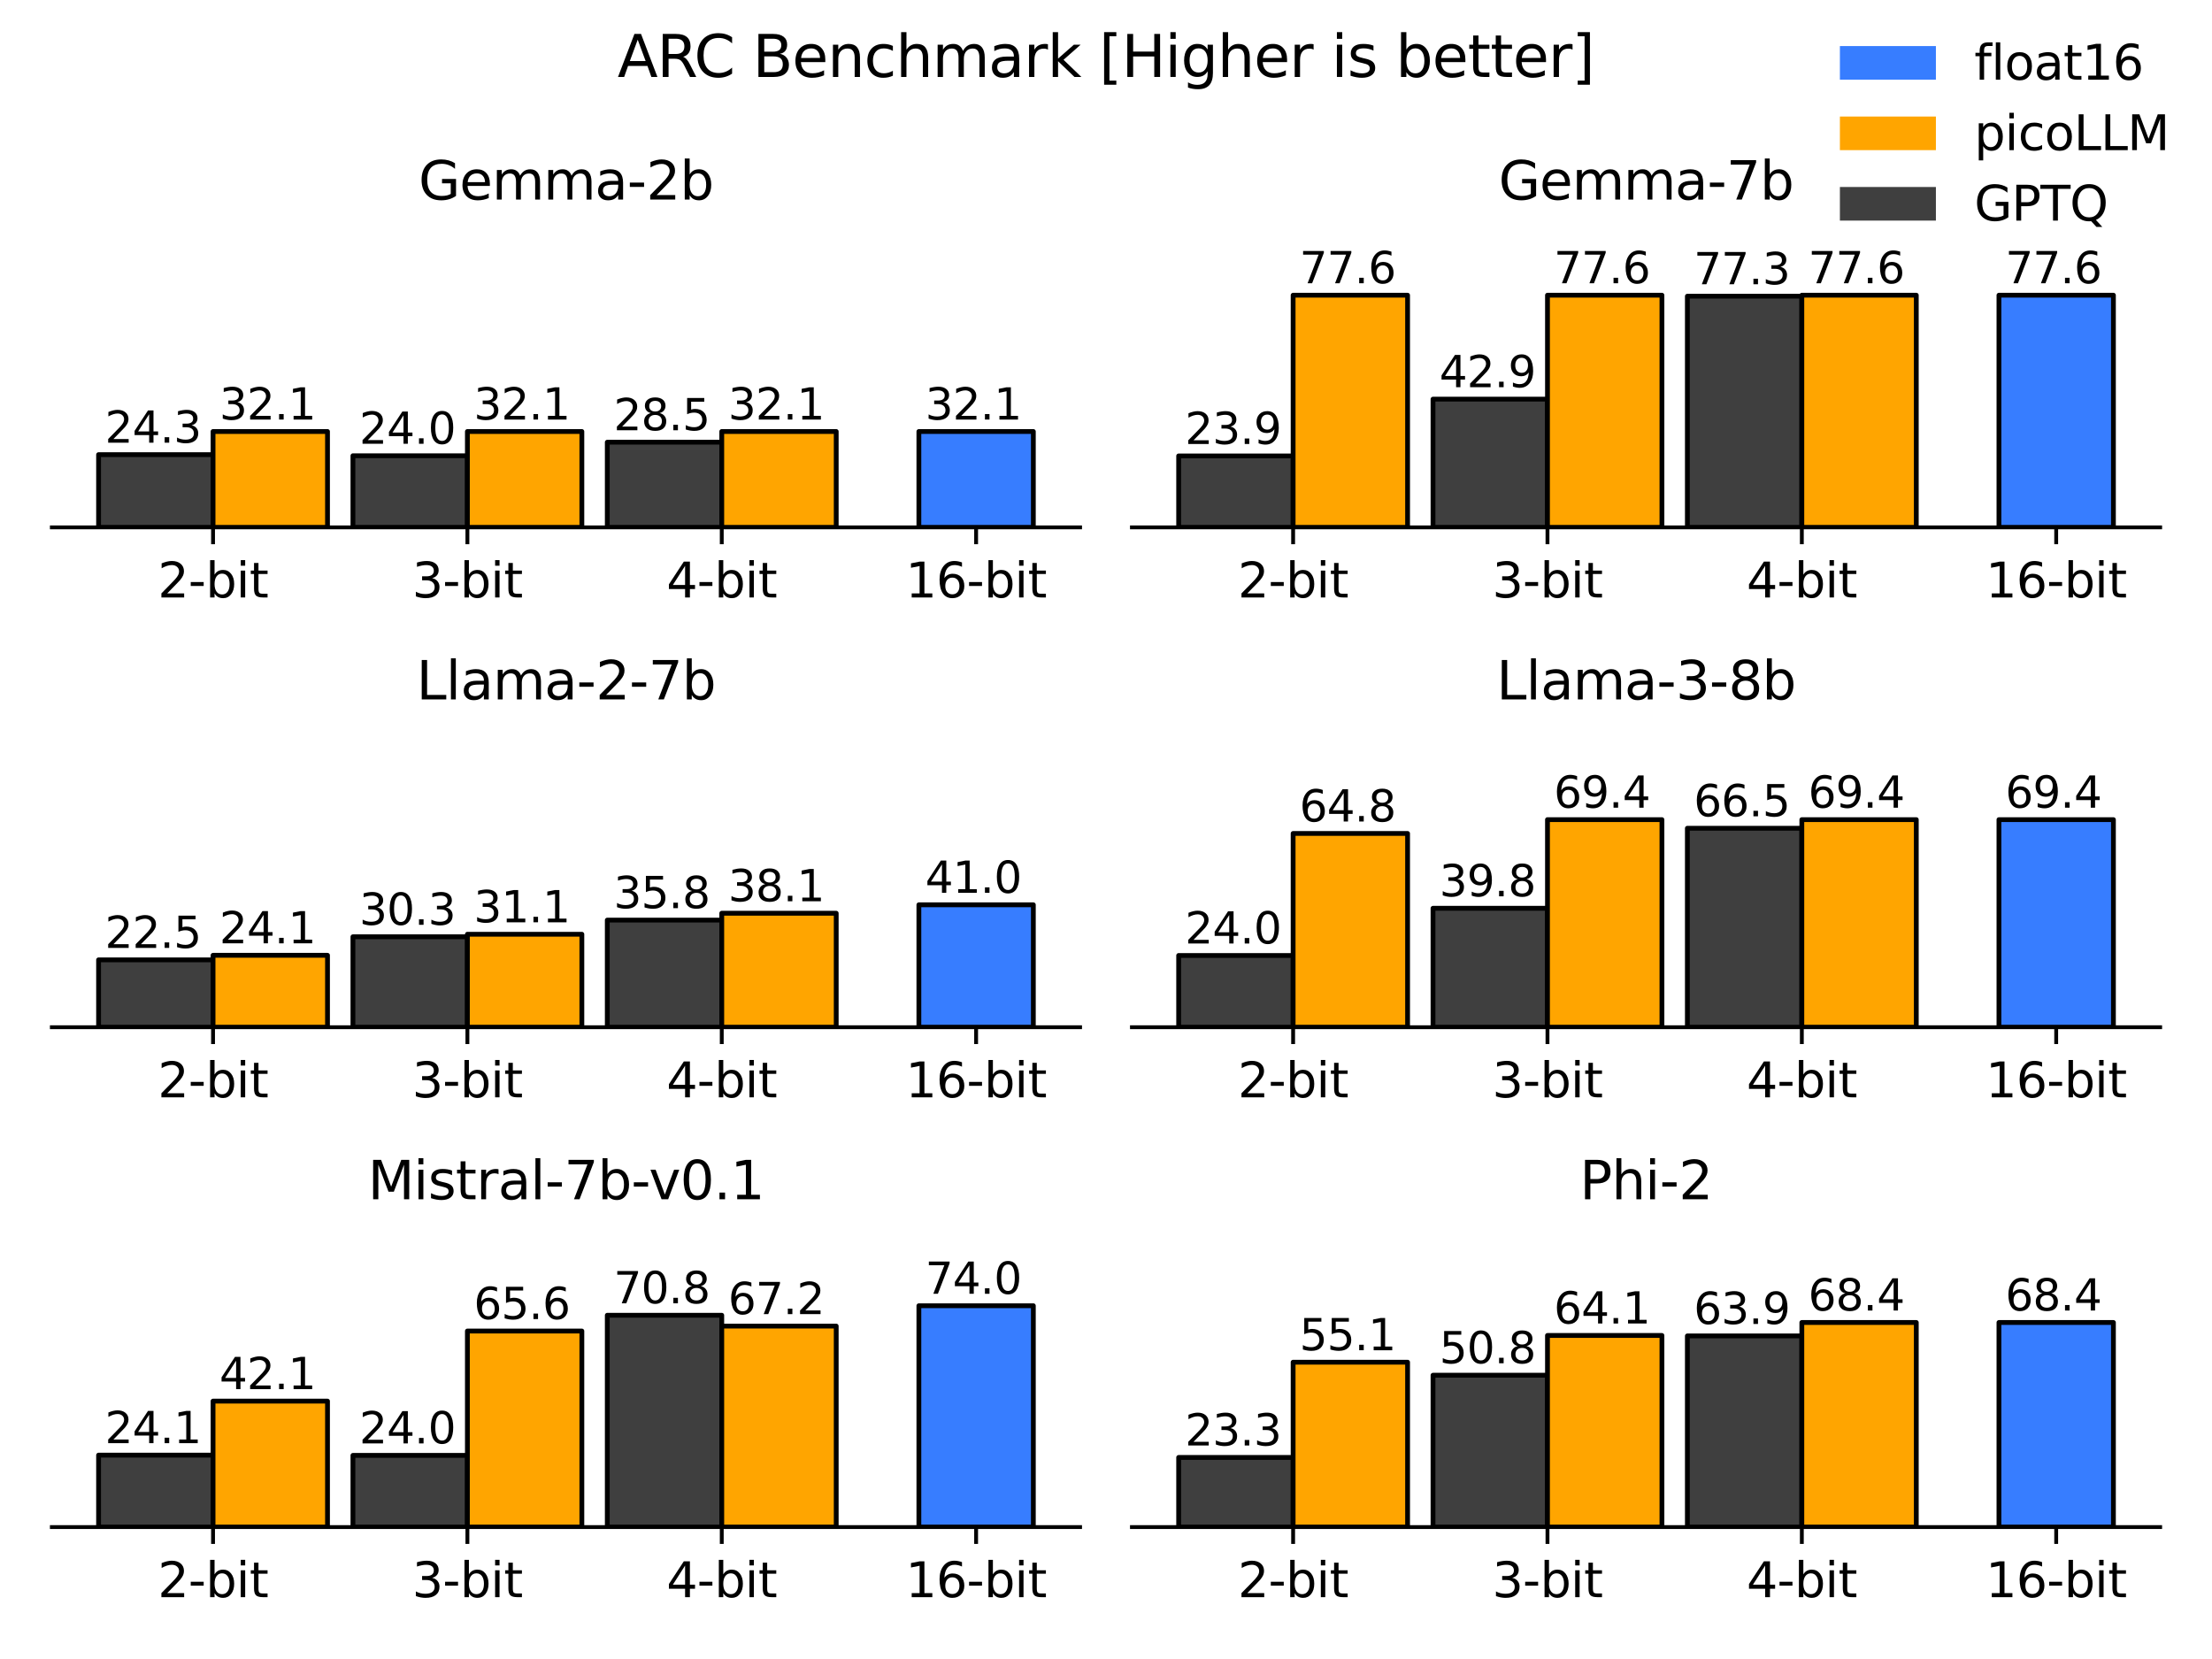 <?xml version="1.0" encoding="utf-8" standalone="no"?>
<!DOCTYPE svg PUBLIC "-//W3C//DTD SVG 1.1//EN"
  "http://www.w3.org/Graphics/SVG/1.1/DTD/svg11.dtd">
<svg xmlns:xlink="http://www.w3.org/1999/xlink" width="460.8pt" height="345.6pt" viewBox="0 0 460.8 345.6" xmlns="http://www.w3.org/2000/svg" version="1.1">
 <defs>
  <style type="text/css">*{stroke-linejoin: round; stroke-linecap: butt}</style>
 </defs>
 <g id="figure_1">
  <g id="patch_1">
   <path d="M 0 345.6 
L 460.8 345.6 
L 460.8 0 
L 0 0 
z
" style="fill: #ffffff"/>
  </g>
  <g id="axes_1">
   <g id="patch_2">
    <path d="M 10.8 109.864 
L 225 109.864 
L 225 47.572 
L 10.8 47.572 
z
" style="fill: #ffffff"/>
   </g>
   <g id="patch_3">
    <path d="M 20.536 109.864 
L 44.381 109.864 
L 44.381 94.712 
L 20.536 94.712 
z
" clip-path="url(#pa579180fb6)" style="fill: #3f3f3f; stroke: #000000; stroke-linejoin: miter"/>
   </g>
   <g id="patch_4">
    <path d="M 44.381 109.864 
L 68.225 109.864 
L 68.225 89.89 
L 44.381 89.89 
z
" clip-path="url(#pa579180fb6)" style="fill: #ffa500; stroke: #000000; stroke-linejoin: miter"/>
   </g>
   <g id="patch_5">
    <path d="M 73.523 109.864 
L 97.368 109.864 
L 97.368 94.939 
L 73.523 94.939 
z
" clip-path="url(#pa579180fb6)" style="fill: #3f3f3f; stroke: #000000; stroke-linejoin: miter"/>
   </g>
   <g id="patch_6">
    <path d="M 97.368 109.864 
L 121.212 109.864 
L 121.212 89.89 
L 97.368 89.89 
z
" clip-path="url(#pa579180fb6)" style="fill: #ffa500; stroke: #000000; stroke-linejoin: miter"/>
   </g>
   <g id="patch_7">
    <path d="M 126.51 109.864 
L 150.355 109.864 
L 150.355 92.12 
L 126.51 92.12 
z
" clip-path="url(#pa579180fb6)" style="fill: #3f3f3f; stroke: #000000; stroke-linejoin: miter"/>
   </g>
   <g id="patch_8">
    <path d="M 150.355 109.864 
L 174.199 109.864 
L 174.199 89.89 
L 150.355 89.89 
z
" clip-path="url(#pa579180fb6)" style="fill: #ffa500; stroke: #000000; stroke-linejoin: miter"/>
   </g>
   <g id="patch_9">
    <path d="M 191.419 109.864 
L 215.264 109.864 
L 215.264 89.89 
L 191.419 89.89 
z
" clip-path="url(#pa579180fb6)" style="fill: #377dff; stroke: #000000; stroke-linejoin: miter"/>
   </g>
   <g id="matplotlib.axis_1">
    <g id="xtick_1">
     <g id="line2d_1">
      <defs>
       <path id="m32fc9c8674" d="M 0 0 
L 0 3.5 
" style="stroke: #000000; stroke-width: 0.8"/>
      </defs>
      <g>
       <use xlink:href="#m32fc9c8674" x="44.381" y="109.864" style="stroke: #000000; stroke-width: 0.8"/>
      </g>
     </g>
     <g id="text_1">
      <!-- 2-bit -->
      <g transform="translate(32.872 124.463) scale(0.1 -0.1)">
       <defs>
        <path id="DejaVuSans-32" d="M 1228 531 
L 3431 531 
L 3431 0 
L 469 0 
L 469 531 
Q 828 903 1448 1529 
Q 2069 2156 2228 2338 
Q 2531 2678 2651 2914 
Q 2772 3150 2772 3378 
Q 2772 3750 2511 3984 
Q 2250 4219 1831 4219 
Q 1534 4219 1204 4116 
Q 875 4013 500 3803 
L 500 4441 
Q 881 4594 1212 4672 
Q 1544 4750 1819 4750 
Q 2544 4750 2975 4387 
Q 3406 4025 3406 3419 
Q 3406 3131 3298 2873 
Q 3191 2616 2906 2266 
Q 2828 2175 2409 1742 
Q 1991 1309 1228 531 
z
" transform="scale(0.016)"/>
        <path id="DejaVuSans-2d" d="M 313 2009 
L 1997 2009 
L 1997 1497 
L 313 1497 
L 313 2009 
z
" transform="scale(0.016)"/>
        <path id="DejaVuSans-62" d="M 3116 1747 
Q 3116 2381 2855 2742 
Q 2594 3103 2138 3103 
Q 1681 3103 1420 2742 
Q 1159 2381 1159 1747 
Q 1159 1113 1420 752 
Q 1681 391 2138 391 
Q 2594 391 2855 752 
Q 3116 1113 3116 1747 
z
M 1159 2969 
Q 1341 3281 1617 3432 
Q 1894 3584 2278 3584 
Q 2916 3584 3314 3078 
Q 3713 2572 3713 1747 
Q 3713 922 3314 415 
Q 2916 -91 2278 -91 
Q 1894 -91 1617 61 
Q 1341 213 1159 525 
L 1159 0 
L 581 0 
L 581 4863 
L 1159 4863 
L 1159 2969 
z
" transform="scale(0.016)"/>
        <path id="DejaVuSans-69" d="M 603 3500 
L 1178 3500 
L 1178 0 
L 603 0 
L 603 3500 
z
M 603 4863 
L 1178 4863 
L 1178 4134 
L 603 4134 
L 603 4863 
z
" transform="scale(0.016)"/>
        <path id="DejaVuSans-74" d="M 1172 4494 
L 1172 3500 
L 2356 3500 
L 2356 3053 
L 1172 3053 
L 1172 1153 
Q 1172 725 1289 603 
Q 1406 481 1766 481 
L 2356 481 
L 2356 0 
L 1766 0 
Q 1100 0 847 248 
Q 594 497 594 1153 
L 594 3053 
L 172 3053 
L 172 3500 
L 594 3500 
L 594 4494 
L 1172 4494 
z
" transform="scale(0.016)"/>
       </defs>
       <use xlink:href="#DejaVuSans-32"/>
       <use xlink:href="#DejaVuSans-2d" x="63.623"/>
       <use xlink:href="#DejaVuSans-62" x="99.707"/>
       <use xlink:href="#DejaVuSans-69" x="163.184"/>
       <use xlink:href="#DejaVuSans-74" x="190.967"/>
      </g>
     </g>
    </g>
    <g id="xtick_2">
     <g id="line2d_2">
      <g>
       <use xlink:href="#m32fc9c8674" x="97.368" y="109.864" style="stroke: #000000; stroke-width: 0.8"/>
      </g>
     </g>
     <g id="text_2">
      <!-- 3-bit -->
      <g transform="translate(85.859 124.463) scale(0.1 -0.1)">
       <defs>
        <path id="DejaVuSans-33" d="M 2597 2516 
Q 3050 2419 3304 2112 
Q 3559 1806 3559 1356 
Q 3559 666 3084 287 
Q 2609 -91 1734 -91 
Q 1441 -91 1130 -33 
Q 819 25 488 141 
L 488 750 
Q 750 597 1062 519 
Q 1375 441 1716 441 
Q 2309 441 2620 675 
Q 2931 909 2931 1356 
Q 2931 1769 2642 2001 
Q 2353 2234 1838 2234 
L 1294 2234 
L 1294 2753 
L 1863 2753 
Q 2328 2753 2575 2939 
Q 2822 3125 2822 3475 
Q 2822 3834 2567 4026 
Q 2313 4219 1838 4219 
Q 1578 4219 1281 4162 
Q 984 4106 628 3988 
L 628 4550 
Q 988 4650 1302 4700 
Q 1616 4750 1894 4750 
Q 2613 4750 3031 4423 
Q 3450 4097 3450 3541 
Q 3450 3153 3228 2886 
Q 3006 2619 2597 2516 
z
" transform="scale(0.016)"/>
       </defs>
       <use xlink:href="#DejaVuSans-33"/>
       <use xlink:href="#DejaVuSans-2d" x="63.623"/>
       <use xlink:href="#DejaVuSans-62" x="99.707"/>
       <use xlink:href="#DejaVuSans-69" x="163.184"/>
       <use xlink:href="#DejaVuSans-74" x="190.967"/>
      </g>
     </g>
    </g>
    <g id="xtick_3">
     <g id="line2d_3">
      <g>
       <use xlink:href="#m32fc9c8674" x="150.355" y="109.864" style="stroke: #000000; stroke-width: 0.8"/>
      </g>
     </g>
     <g id="text_3">
      <!-- 4-bit -->
      <g transform="translate(138.846 124.463) scale(0.1 -0.1)">
       <defs>
        <path id="DejaVuSans-34" d="M 2419 4116 
L 825 1625 
L 2419 1625 
L 2419 4116 
z
M 2253 4666 
L 3047 4666 
L 3047 1625 
L 3713 1625 
L 3713 1100 
L 3047 1100 
L 3047 0 
L 2419 0 
L 2419 1100 
L 313 1100 
L 313 1709 
L 2253 4666 
z
" transform="scale(0.016)"/>
       </defs>
       <use xlink:href="#DejaVuSans-34"/>
       <use xlink:href="#DejaVuSans-2d" x="63.623"/>
       <use xlink:href="#DejaVuSans-62" x="99.707"/>
       <use xlink:href="#DejaVuSans-69" x="163.184"/>
       <use xlink:href="#DejaVuSans-74" x="190.967"/>
      </g>
     </g>
    </g>
    <g id="xtick_4">
     <g id="line2d_4">
      <g>
       <use xlink:href="#m32fc9c8674" x="203.342" y="109.864" style="stroke: #000000; stroke-width: 0.8"/>
      </g>
     </g>
     <g id="text_4">
      <!-- 16-bit -->
      <g transform="translate(188.652 124.463) scale(0.1 -0.1)">
       <defs>
        <path id="DejaVuSans-31" d="M 794 531 
L 1825 531 
L 1825 4091 
L 703 3866 
L 703 4441 
L 1819 4666 
L 2450 4666 
L 2450 531 
L 3481 531 
L 3481 0 
L 794 0 
L 794 531 
z
" transform="scale(0.016)"/>
        <path id="DejaVuSans-36" d="M 2113 2584 
Q 1688 2584 1439 2293 
Q 1191 2003 1191 1497 
Q 1191 994 1439 701 
Q 1688 409 2113 409 
Q 2538 409 2786 701 
Q 3034 994 3034 1497 
Q 3034 2003 2786 2293 
Q 2538 2584 2113 2584 
z
M 3366 4563 
L 3366 3988 
Q 3128 4100 2886 4159 
Q 2644 4219 2406 4219 
Q 1781 4219 1451 3797 
Q 1122 3375 1075 2522 
Q 1259 2794 1537 2939 
Q 1816 3084 2150 3084 
Q 2853 3084 3261 2657 
Q 3669 2231 3669 1497 
Q 3669 778 3244 343 
Q 2819 -91 2113 -91 
Q 1303 -91 875 529 
Q 447 1150 447 2328 
Q 447 3434 972 4092 
Q 1497 4750 2381 4750 
Q 2619 4750 2861 4703 
Q 3103 4656 3366 4563 
z
" transform="scale(0.016)"/>
       </defs>
       <use xlink:href="#DejaVuSans-31"/>
       <use xlink:href="#DejaVuSans-36" x="63.623"/>
       <use xlink:href="#DejaVuSans-2d" x="127.246"/>
       <use xlink:href="#DejaVuSans-62" x="163.33"/>
       <use xlink:href="#DejaVuSans-69" x="226.807"/>
       <use xlink:href="#DejaVuSans-74" x="254.59"/>
      </g>
     </g>
    </g>
   </g>
   <g id="matplotlib.axis_2"/>
   <g id="patch_10">
    <path d="M 10.8 109.864 
L 225 109.864 
" style="fill: none; stroke: #000000; stroke-width: 0.8; stroke-linejoin: miter; stroke-linecap: square"/>
   </g>
   <g id="text_5">
    <!-- 24.3 -->
    <g transform="translate(21.861 92.22) scale(0.09 -0.09)">
     <defs>
      <path id="DejaVuSans-2e" d="M 684 794 
L 1344 794 
L 1344 0 
L 684 0 
L 684 794 
z
" transform="scale(0.016)"/>
     </defs>
     <use xlink:href="#DejaVuSans-32"/>
     <use xlink:href="#DejaVuSans-34" x="63.623"/>
     <use xlink:href="#DejaVuSans-2e" x="127.246"/>
     <use xlink:href="#DejaVuSans-33" x="159.033"/>
    </g>
   </g>
   <g id="text_6">
    <!-- 32.1 -->
    <g transform="translate(45.705 87.399) scale(0.09 -0.09)">
     <use xlink:href="#DejaVuSans-33"/>
     <use xlink:href="#DejaVuSans-32" x="63.623"/>
     <use xlink:href="#DejaVuSans-2e" x="127.246"/>
     <use xlink:href="#DejaVuSans-31" x="159.033"/>
    </g>
   </g>
   <g id="text_7">
    <!-- 24.0 -->
    <g transform="translate(74.848 92.447) scale(0.09 -0.09)">
     <defs>
      <path id="DejaVuSans-30" d="M 2034 4250 
Q 1547 4250 1301 3770 
Q 1056 3291 1056 2328 
Q 1056 1369 1301 889 
Q 1547 409 2034 409 
Q 2525 409 2770 889 
Q 3016 1369 3016 2328 
Q 3016 3291 2770 3770 
Q 2525 4250 2034 4250 
z
M 2034 4750 
Q 2819 4750 3233 4129 
Q 3647 3509 3647 2328 
Q 3647 1150 3233 529 
Q 2819 -91 2034 -91 
Q 1250 -91 836 529 
Q 422 1150 422 2328 
Q 422 3509 836 4129 
Q 1250 4750 2034 4750 
z
" transform="scale(0.016)"/>
     </defs>
     <use xlink:href="#DejaVuSans-32"/>
     <use xlink:href="#DejaVuSans-34" x="63.623"/>
     <use xlink:href="#DejaVuSans-2e" x="127.246"/>
     <use xlink:href="#DejaVuSans-30" x="159.033"/>
    </g>
   </g>
   <g id="text_8">
    <!-- 32.1 -->
    <g transform="translate(98.692 87.399) scale(0.09 -0.09)">
     <use xlink:href="#DejaVuSans-33"/>
     <use xlink:href="#DejaVuSans-32" x="63.623"/>
     <use xlink:href="#DejaVuSans-2e" x="127.246"/>
     <use xlink:href="#DejaVuSans-31" x="159.033"/>
    </g>
   </g>
   <g id="text_9">
    <!-- 28.5 -->
    <g transform="translate(127.835 89.629) scale(0.09 -0.09)">
     <defs>
      <path id="DejaVuSans-38" d="M 2034 2216 
Q 1584 2216 1326 1975 
Q 1069 1734 1069 1313 
Q 1069 891 1326 650 
Q 1584 409 2034 409 
Q 2484 409 2743 651 
Q 3003 894 3003 1313 
Q 3003 1734 2745 1975 
Q 2488 2216 2034 2216 
z
M 1403 2484 
Q 997 2584 770 2862 
Q 544 3141 544 3541 
Q 544 4100 942 4425 
Q 1341 4750 2034 4750 
Q 2731 4750 3128 4425 
Q 3525 4100 3525 3541 
Q 3525 3141 3298 2862 
Q 3072 2584 2669 2484 
Q 3125 2378 3379 2068 
Q 3634 1759 3634 1313 
Q 3634 634 3220 271 
Q 2806 -91 2034 -91 
Q 1263 -91 848 271 
Q 434 634 434 1313 
Q 434 1759 690 2068 
Q 947 2378 1403 2484 
z
M 1172 3481 
Q 1172 3119 1398 2916 
Q 1625 2713 2034 2713 
Q 2441 2713 2670 2916 
Q 2900 3119 2900 3481 
Q 2900 3844 2670 4047 
Q 2441 4250 2034 4250 
Q 1625 4250 1398 4047 
Q 1172 3844 1172 3481 
z
" transform="scale(0.016)"/>
      <path id="DejaVuSans-35" d="M 691 4666 
L 3169 4666 
L 3169 4134 
L 1269 4134 
L 1269 2991 
Q 1406 3038 1543 3061 
Q 1681 3084 1819 3084 
Q 2600 3084 3056 2656 
Q 3513 2228 3513 1497 
Q 3513 744 3044 326 
Q 2575 -91 1722 -91 
Q 1428 -91 1123 -41 
Q 819 9 494 109 
L 494 744 
Q 775 591 1075 516 
Q 1375 441 1709 441 
Q 2250 441 2565 725 
Q 2881 1009 2881 1497 
Q 2881 1984 2565 2268 
Q 2250 2553 1709 2553 
Q 1456 2553 1204 2497 
Q 953 2441 691 2322 
L 691 4666 
z
" transform="scale(0.016)"/>
     </defs>
     <use xlink:href="#DejaVuSans-32"/>
     <use xlink:href="#DejaVuSans-38" x="63.623"/>
     <use xlink:href="#DejaVuSans-2e" x="127.246"/>
     <use xlink:href="#DejaVuSans-35" x="159.033"/>
    </g>
   </g>
   <g id="text_10">
    <!-- 32.1 -->
    <g transform="translate(151.679 87.399) scale(0.09 -0.09)">
     <use xlink:href="#DejaVuSans-33"/>
     <use xlink:href="#DejaVuSans-32" x="63.623"/>
     <use xlink:href="#DejaVuSans-2e" x="127.246"/>
     <use xlink:href="#DejaVuSans-31" x="159.033"/>
    </g>
   </g>
   <g id="text_11">
    <!-- 32.1 -->
    <g transform="translate(192.744 87.399) scale(0.09 -0.09)">
     <use xlink:href="#DejaVuSans-33"/>
     <use xlink:href="#DejaVuSans-32" x="63.623"/>
     <use xlink:href="#DejaVuSans-2e" x="127.246"/>
     <use xlink:href="#DejaVuSans-31" x="159.033"/>
    </g>
   </g>
   <g id="text_12">
    <!-- Gemma-2b -->
    <g transform="translate(87.194 41.572) scale(0.11 -0.11)">
     <defs>
      <path id="DejaVuSans-47" d="M 3809 666 
L 3809 1919 
L 2778 1919 
L 2778 2438 
L 4434 2438 
L 4434 434 
Q 4069 175 3628 42 
Q 3188 -91 2688 -91 
Q 1594 -91 976 548 
Q 359 1188 359 2328 
Q 359 3472 976 4111 
Q 1594 4750 2688 4750 
Q 3144 4750 3555 4637 
Q 3966 4525 4313 4306 
L 4313 3634 
Q 3963 3931 3569 4081 
Q 3175 4231 2741 4231 
Q 1884 4231 1454 3753 
Q 1025 3275 1025 2328 
Q 1025 1384 1454 906 
Q 1884 428 2741 428 
Q 3075 428 3337 486 
Q 3600 544 3809 666 
z
" transform="scale(0.016)"/>
      <path id="DejaVuSans-65" d="M 3597 1894 
L 3597 1613 
L 953 1613 
Q 991 1019 1311 708 
Q 1631 397 2203 397 
Q 2534 397 2845 478 
Q 3156 559 3463 722 
L 3463 178 
Q 3153 47 2828 -22 
Q 2503 -91 2169 -91 
Q 1331 -91 842 396 
Q 353 884 353 1716 
Q 353 2575 817 3079 
Q 1281 3584 2069 3584 
Q 2775 3584 3186 3129 
Q 3597 2675 3597 1894 
z
M 3022 2063 
Q 3016 2534 2758 2815 
Q 2500 3097 2075 3097 
Q 1594 3097 1305 2825 
Q 1016 2553 972 2059 
L 3022 2063 
z
" transform="scale(0.016)"/>
      <path id="DejaVuSans-6d" d="M 3328 2828 
Q 3544 3216 3844 3400 
Q 4144 3584 4550 3584 
Q 5097 3584 5394 3201 
Q 5691 2819 5691 2113 
L 5691 0 
L 5113 0 
L 5113 2094 
Q 5113 2597 4934 2840 
Q 4756 3084 4391 3084 
Q 3944 3084 3684 2787 
Q 3425 2491 3425 1978 
L 3425 0 
L 2847 0 
L 2847 2094 
Q 2847 2600 2669 2842 
Q 2491 3084 2119 3084 
Q 1678 3084 1418 2786 
Q 1159 2488 1159 1978 
L 1159 0 
L 581 0 
L 581 3500 
L 1159 3500 
L 1159 2956 
Q 1356 3278 1631 3431 
Q 1906 3584 2284 3584 
Q 2666 3584 2933 3390 
Q 3200 3197 3328 2828 
z
" transform="scale(0.016)"/>
      <path id="DejaVuSans-61" d="M 2194 1759 
Q 1497 1759 1228 1600 
Q 959 1441 959 1056 
Q 959 750 1161 570 
Q 1363 391 1709 391 
Q 2188 391 2477 730 
Q 2766 1069 2766 1631 
L 2766 1759 
L 2194 1759 
z
M 3341 1997 
L 3341 0 
L 2766 0 
L 2766 531 
Q 2569 213 2275 61 
Q 1981 -91 1556 -91 
Q 1019 -91 701 211 
Q 384 513 384 1019 
Q 384 1609 779 1909 
Q 1175 2209 1959 2209 
L 2766 2209 
L 2766 2266 
Q 2766 2663 2505 2880 
Q 2244 3097 1772 3097 
Q 1472 3097 1187 3025 
Q 903 2953 641 2809 
L 641 3341 
Q 956 3463 1253 3523 
Q 1550 3584 1831 3584 
Q 2591 3584 2966 3190 
Q 3341 2797 3341 1997 
z
" transform="scale(0.016)"/>
     </defs>
     <use xlink:href="#DejaVuSans-47"/>
     <use xlink:href="#DejaVuSans-65" x="77.49"/>
     <use xlink:href="#DejaVuSans-6d" x="139.014"/>
     <use xlink:href="#DejaVuSans-6d" x="236.426"/>
     <use xlink:href="#DejaVuSans-61" x="333.838"/>
     <use xlink:href="#DejaVuSans-2d" x="395.117"/>
     <use xlink:href="#DejaVuSans-32" x="431.201"/>
     <use xlink:href="#DejaVuSans-62" x="494.824"/>
    </g>
   </g>
  </g>
  <g id="axes_2">
   <g id="patch_11">
    <path d="M 235.8 109.864 
L 450 109.864 
L 450 47.572 
L 235.8 47.572 
z
" style="fill: #ffffff"/>
   </g>
   <g id="patch_12">
    <path d="M 245.536 109.864 
L 269.381 109.864 
L 269.381 94.98 
L 245.536 94.98 
z
" clip-path="url(#p9ed460e018)" style="fill: #3f3f3f; stroke: #000000; stroke-linejoin: miter"/>
   </g>
   <g id="patch_13">
    <path d="M 269.381 109.864 
L 293.225 109.864 
L 293.225 61.497 
L 269.381 61.497 
z
" clip-path="url(#p9ed460e018)" style="fill: #ffa500; stroke: #000000; stroke-linejoin: miter"/>
   </g>
   <g id="patch_14">
    <path d="M 298.523 109.864 
L 322.368 109.864 
L 322.368 83.15 
L 298.523 83.15 
z
" clip-path="url(#p9ed460e018)" style="fill: #3f3f3f; stroke: #000000; stroke-linejoin: miter"/>
   </g>
   <g id="patch_15">
    <path d="M 322.368 109.864 
L 346.212 109.864 
L 346.212 61.497 
L 322.368 61.497 
z
" clip-path="url(#p9ed460e018)" style="fill: #ffa500; stroke: #000000; stroke-linejoin: miter"/>
   </g>
   <g id="patch_16">
    <path d="M 351.51 109.864 
L 375.355 109.864 
L 375.355 61.706 
L 351.51 61.706 
z
" clip-path="url(#p9ed460e018)" style="fill: #3f3f3f; stroke: #000000; stroke-linejoin: miter"/>
   </g>
   <g id="patch_17">
    <path d="M 375.355 109.864 
L 399.199 109.864 
L 399.199 61.497 
L 375.355 61.497 
z
" clip-path="url(#p9ed460e018)" style="fill: #ffa500; stroke: #000000; stroke-linejoin: miter"/>
   </g>
   <g id="patch_18">
    <path d="M 416.419 109.864 
L 440.264 109.864 
L 440.264 61.497 
L 416.419 61.497 
z
" clip-path="url(#p9ed460e018)" style="fill: #377dff; stroke: #000000; stroke-linejoin: miter"/>
   </g>
   <g id="matplotlib.axis_3">
    <g id="xtick_5">
     <g id="line2d_5">
      <g>
       <use xlink:href="#m32fc9c8674" x="269.381" y="109.864" style="stroke: #000000; stroke-width: 0.8"/>
      </g>
     </g>
     <g id="text_13">
      <!-- 2-bit -->
      <g transform="translate(257.872 124.463) scale(0.1 -0.1)">
       <use xlink:href="#DejaVuSans-32"/>
       <use xlink:href="#DejaVuSans-2d" x="63.623"/>
       <use xlink:href="#DejaVuSans-62" x="99.707"/>
       <use xlink:href="#DejaVuSans-69" x="163.184"/>
       <use xlink:href="#DejaVuSans-74" x="190.967"/>
      </g>
     </g>
    </g>
    <g id="xtick_6">
     <g id="line2d_6">
      <g>
       <use xlink:href="#m32fc9c8674" x="322.368" y="109.864" style="stroke: #000000; stroke-width: 0.8"/>
      </g>
     </g>
     <g id="text_14">
      <!-- 3-bit -->
      <g transform="translate(310.859 124.463) scale(0.1 -0.1)">
       <use xlink:href="#DejaVuSans-33"/>
       <use xlink:href="#DejaVuSans-2d" x="63.623"/>
       <use xlink:href="#DejaVuSans-62" x="99.707"/>
       <use xlink:href="#DejaVuSans-69" x="163.184"/>
       <use xlink:href="#DejaVuSans-74" x="190.967"/>
      </g>
     </g>
    </g>
    <g id="xtick_7">
     <g id="line2d_7">
      <g>
       <use xlink:href="#m32fc9c8674" x="375.355" y="109.864" style="stroke: #000000; stroke-width: 0.8"/>
      </g>
     </g>
     <g id="text_15">
      <!-- 4-bit -->
      <g transform="translate(363.846 124.463) scale(0.1 -0.1)">
       <use xlink:href="#DejaVuSans-34"/>
       <use xlink:href="#DejaVuSans-2d" x="63.623"/>
       <use xlink:href="#DejaVuSans-62" x="99.707"/>
       <use xlink:href="#DejaVuSans-69" x="163.184"/>
       <use xlink:href="#DejaVuSans-74" x="190.967"/>
      </g>
     </g>
    </g>
    <g id="xtick_8">
     <g id="line2d_8">
      <g>
       <use xlink:href="#m32fc9c8674" x="428.342" y="109.864" style="stroke: #000000; stroke-width: 0.8"/>
      </g>
     </g>
     <g id="text_16">
      <!-- 16-bit -->
      <g transform="translate(413.652 124.463) scale(0.1 -0.1)">
       <use xlink:href="#DejaVuSans-31"/>
       <use xlink:href="#DejaVuSans-36" x="63.623"/>
       <use xlink:href="#DejaVuSans-2d" x="127.246"/>
       <use xlink:href="#DejaVuSans-62" x="163.33"/>
       <use xlink:href="#DejaVuSans-69" x="226.807"/>
       <use xlink:href="#DejaVuSans-74" x="254.59"/>
      </g>
     </g>
    </g>
   </g>
   <g id="matplotlib.axis_4"/>
   <g id="patch_19">
    <path d="M 235.8 109.864 
L 450 109.864 
" style="fill: none; stroke: #000000; stroke-width: 0.8; stroke-linejoin: miter; stroke-linecap: square"/>
   </g>
   <g id="text_17">
    <!-- 23.9 -->
    <g transform="translate(246.861 92.488) scale(0.09 -0.09)">
     <defs>
      <path id="DejaVuSans-39" d="M 703 97 
L 703 672 
Q 941 559 1184 500 
Q 1428 441 1663 441 
Q 2288 441 2617 861 
Q 2947 1281 2994 2138 
Q 2813 1869 2534 1725 
Q 2256 1581 1919 1581 
Q 1219 1581 811 2004 
Q 403 2428 403 3163 
Q 403 3881 828 4315 
Q 1253 4750 1959 4750 
Q 2769 4750 3195 4129 
Q 3622 3509 3622 2328 
Q 3622 1225 3098 567 
Q 2575 -91 1691 -91 
Q 1453 -91 1209 -44 
Q 966 3 703 97 
z
M 1959 2075 
Q 2384 2075 2632 2365 
Q 2881 2656 2881 3163 
Q 2881 3666 2632 3958 
Q 2384 4250 1959 4250 
Q 1534 4250 1286 3958 
Q 1038 3666 1038 3163 
Q 1038 2656 1286 2365 
Q 1534 2075 1959 2075 
z
" transform="scale(0.016)"/>
     </defs>
     <use xlink:href="#DejaVuSans-32"/>
     <use xlink:href="#DejaVuSans-33" x="63.623"/>
     <use xlink:href="#DejaVuSans-2e" x="127.246"/>
     <use xlink:href="#DejaVuSans-39" x="159.033"/>
    </g>
   </g>
   <g id="text_18">
    <!-- 77.6 -->
    <g transform="translate(270.705 59.006) scale(0.09 -0.09)">
     <defs>
      <path id="DejaVuSans-37" d="M 525 4666 
L 3525 4666 
L 3525 4397 
L 1831 0 
L 1172 0 
L 2766 4134 
L 525 4134 
L 525 4666 
z
" transform="scale(0.016)"/>
     </defs>
     <use xlink:href="#DejaVuSans-37"/>
     <use xlink:href="#DejaVuSans-37" x="63.623"/>
     <use xlink:href="#DejaVuSans-2e" x="127.246"/>
     <use xlink:href="#DejaVuSans-36" x="159.033"/>
    </g>
   </g>
   <g id="text_19">
    <!-- 42.9 -->
    <g transform="translate(299.848 80.659) scale(0.09 -0.09)">
     <use xlink:href="#DejaVuSans-34"/>
     <use xlink:href="#DejaVuSans-32" x="63.623"/>
     <use xlink:href="#DejaVuSans-2e" x="127.246"/>
     <use xlink:href="#DejaVuSans-39" x="159.033"/>
    </g>
   </g>
   <g id="text_20">
    <!-- 77.6 -->
    <g transform="translate(323.692 59.006) scale(0.09 -0.09)">
     <use xlink:href="#DejaVuSans-37"/>
     <use xlink:href="#DejaVuSans-37" x="63.623"/>
     <use xlink:href="#DejaVuSans-2e" x="127.246"/>
     <use xlink:href="#DejaVuSans-36" x="159.033"/>
    </g>
   </g>
   <g id="text_21">
    <!-- 77.3 -->
    <g transform="translate(352.835 59.214) scale(0.09 -0.09)">
     <use xlink:href="#DejaVuSans-37"/>
     <use xlink:href="#DejaVuSans-37" x="63.623"/>
     <use xlink:href="#DejaVuSans-2e" x="127.246"/>
     <use xlink:href="#DejaVuSans-33" x="159.033"/>
    </g>
   </g>
   <g id="text_22">
    <!-- 77.6 -->
    <g transform="translate(376.679 59.006) scale(0.09 -0.09)">
     <use xlink:href="#DejaVuSans-37"/>
     <use xlink:href="#DejaVuSans-37" x="63.623"/>
     <use xlink:href="#DejaVuSans-2e" x="127.246"/>
     <use xlink:href="#DejaVuSans-36" x="159.033"/>
    </g>
   </g>
   <g id="text_23">
    <!-- 77.6 -->
    <g transform="translate(417.744 59.006) scale(0.09 -0.09)">
     <use xlink:href="#DejaVuSans-37"/>
     <use xlink:href="#DejaVuSans-37" x="63.623"/>
     <use xlink:href="#DejaVuSans-2e" x="127.246"/>
     <use xlink:href="#DejaVuSans-36" x="159.033"/>
    </g>
   </g>
   <g id="text_24">
    <!-- Gemma-7b -->
    <g transform="translate(312.194 41.572) scale(0.11 -0.11)">
     <use xlink:href="#DejaVuSans-47"/>
     <use xlink:href="#DejaVuSans-65" x="77.49"/>
     <use xlink:href="#DejaVuSans-6d" x="139.014"/>
     <use xlink:href="#DejaVuSans-6d" x="236.426"/>
     <use xlink:href="#DejaVuSans-61" x="333.838"/>
     <use xlink:href="#DejaVuSans-2d" x="395.117"/>
     <use xlink:href="#DejaVuSans-37" x="431.201"/>
     <use xlink:href="#DejaVuSans-62" x="494.824"/>
    </g>
   </g>
  </g>
  <g id="axes_3">
   <g id="patch_20">
    <path d="M 10.8 213.993 
L 225 213.993 
L 225 151.701 
L 10.8 151.701 
z
" style="fill: #ffffff"/>
   </g>
   <g id="patch_21">
    <path d="M 20.536 213.993 
L 44.381 213.993 
L 44.381 199.956 
L 20.536 199.956 
z
" clip-path="url(#pd36984e085)" style="fill: #3f3f3f; stroke: #000000; stroke-linejoin: miter"/>
   </g>
   <g id="patch_22">
    <path d="M 44.381 213.993 
L 68.225 213.993 
L 68.225 199.006 
L 44.381 199.006 
z
" clip-path="url(#pd36984e085)" style="fill: #ffa500; stroke: #000000; stroke-linejoin: miter"/>
   </g>
   <g id="patch_23">
    <path d="M 73.523 213.993 
L 97.368 213.993 
L 97.368 195.147 
L 73.523 195.147 
z
" clip-path="url(#pd36984e085)" style="fill: #3f3f3f; stroke: #000000; stroke-linejoin: miter"/>
   </g>
   <g id="patch_24">
    <path d="M 97.368 213.993 
L 121.212 213.993 
L 121.212 194.62 
L 97.368 194.62 
z
" clip-path="url(#pd36984e085)" style="fill: #ffa500; stroke: #000000; stroke-linejoin: miter"/>
   </g>
   <g id="patch_25">
    <path d="M 126.51 213.993 
L 150.355 213.993 
L 150.355 191.677 
L 126.51 191.677 
z
" clip-path="url(#pd36984e085)" style="fill: #3f3f3f; stroke: #000000; stroke-linejoin: miter"/>
   </g>
   <g id="patch_26">
    <path d="M 150.355 213.993 
L 174.199 213.993 
L 174.199 190.241 
L 150.355 190.241 
z
" clip-path="url(#pd36984e085)" style="fill: #ffa500; stroke: #000000; stroke-linejoin: miter"/>
   </g>
   <g id="patch_27">
    <path d="M 191.419 213.993 
L 215.264 213.993 
L 215.264 188.484 
L 191.419 188.484 
z
" clip-path="url(#pd36984e085)" style="fill: #377dff; stroke: #000000; stroke-linejoin: miter"/>
   </g>
   <g id="matplotlib.axis_5">
    <g id="xtick_9">
     <g id="line2d_9">
      <g>
       <use xlink:href="#m32fc9c8674" x="44.381" y="213.993" style="stroke: #000000; stroke-width: 0.8"/>
      </g>
     </g>
     <g id="text_25">
      <!-- 2-bit -->
      <g transform="translate(32.872 228.592) scale(0.1 -0.1)">
       <use xlink:href="#DejaVuSans-32"/>
       <use xlink:href="#DejaVuSans-2d" x="63.623"/>
       <use xlink:href="#DejaVuSans-62" x="99.707"/>
       <use xlink:href="#DejaVuSans-69" x="163.184"/>
       <use xlink:href="#DejaVuSans-74" x="190.967"/>
      </g>
     </g>
    </g>
    <g id="xtick_10">
     <g id="line2d_10">
      <g>
       <use xlink:href="#m32fc9c8674" x="97.368" y="213.993" style="stroke: #000000; stroke-width: 0.8"/>
      </g>
     </g>
     <g id="text_26">
      <!-- 3-bit -->
      <g transform="translate(85.859 228.592) scale(0.1 -0.1)">
       <use xlink:href="#DejaVuSans-33"/>
       <use xlink:href="#DejaVuSans-2d" x="63.623"/>
       <use xlink:href="#DejaVuSans-62" x="99.707"/>
       <use xlink:href="#DejaVuSans-69" x="163.184"/>
       <use xlink:href="#DejaVuSans-74" x="190.967"/>
      </g>
     </g>
    </g>
    <g id="xtick_11">
     <g id="line2d_11">
      <g>
       <use xlink:href="#m32fc9c8674" x="150.355" y="213.993" style="stroke: #000000; stroke-width: 0.8"/>
      </g>
     </g>
     <g id="text_27">
      <!-- 4-bit -->
      <g transform="translate(138.846 228.592) scale(0.1 -0.1)">
       <use xlink:href="#DejaVuSans-34"/>
       <use xlink:href="#DejaVuSans-2d" x="63.623"/>
       <use xlink:href="#DejaVuSans-62" x="99.707"/>
       <use xlink:href="#DejaVuSans-69" x="163.184"/>
       <use xlink:href="#DejaVuSans-74" x="190.967"/>
      </g>
     </g>
    </g>
    <g id="xtick_12">
     <g id="line2d_12">
      <g>
       <use xlink:href="#m32fc9c8674" x="203.342" y="213.993" style="stroke: #000000; stroke-width: 0.8"/>
      </g>
     </g>
     <g id="text_28">
      <!-- 16-bit -->
      <g transform="translate(188.652 228.592) scale(0.1 -0.1)">
       <use xlink:href="#DejaVuSans-31"/>
       <use xlink:href="#DejaVuSans-36" x="63.623"/>
       <use xlink:href="#DejaVuSans-2d" x="127.246"/>
       <use xlink:href="#DejaVuSans-62" x="163.33"/>
       <use xlink:href="#DejaVuSans-69" x="226.807"/>
       <use xlink:href="#DejaVuSans-74" x="254.59"/>
      </g>
     </g>
    </g>
   </g>
   <g id="matplotlib.axis_6"/>
   <g id="patch_28">
    <path d="M 10.8 213.993 
L 225 213.993 
" style="fill: none; stroke: #000000; stroke-width: 0.8; stroke-linejoin: miter; stroke-linecap: square"/>
   </g>
   <g id="text_29">
    <!-- 22.5 -->
    <g transform="translate(21.861 197.464) scale(0.09 -0.09)">
     <use xlink:href="#DejaVuSans-32"/>
     <use xlink:href="#DejaVuSans-32" x="63.623"/>
     <use xlink:href="#DejaVuSans-2e" x="127.246"/>
     <use xlink:href="#DejaVuSans-35" x="159.033"/>
    </g>
   </g>
   <g id="text_30">
    <!-- 24.1 -->
    <g transform="translate(45.705 196.514) scale(0.09 -0.09)">
     <use xlink:href="#DejaVuSans-32"/>
     <use xlink:href="#DejaVuSans-34" x="63.623"/>
     <use xlink:href="#DejaVuSans-2e" x="127.246"/>
     <use xlink:href="#DejaVuSans-31" x="159.033"/>
    </g>
   </g>
   <g id="text_31">
    <!-- 30.3 -->
    <g transform="translate(74.848 192.655) scale(0.09 -0.09)">
     <use xlink:href="#DejaVuSans-33"/>
     <use xlink:href="#DejaVuSans-30" x="63.623"/>
     <use xlink:href="#DejaVuSans-2e" x="127.246"/>
     <use xlink:href="#DejaVuSans-33" x="159.033"/>
    </g>
   </g>
   <g id="text_32">
    <!-- 31.1 -->
    <g transform="translate(98.692 192.129) scale(0.09 -0.09)">
     <use xlink:href="#DejaVuSans-33"/>
     <use xlink:href="#DejaVuSans-31" x="63.623"/>
     <use xlink:href="#DejaVuSans-2e" x="127.246"/>
     <use xlink:href="#DejaVuSans-31" x="159.033"/>
    </g>
   </g>
   <g id="text_33">
    <!-- 35.8 -->
    <g transform="translate(127.835 189.185) scale(0.09 -0.09)">
     <use xlink:href="#DejaVuSans-33"/>
     <use xlink:href="#DejaVuSans-35" x="63.623"/>
     <use xlink:href="#DejaVuSans-2e" x="127.246"/>
     <use xlink:href="#DejaVuSans-38" x="159.033"/>
    </g>
   </g>
   <g id="text_34">
    <!-- 38.1 -->
    <g transform="translate(151.679 187.749) scale(0.09 -0.09)">
     <use xlink:href="#DejaVuSans-33"/>
     <use xlink:href="#DejaVuSans-38" x="63.623"/>
     <use xlink:href="#DejaVuSans-2e" x="127.246"/>
     <use xlink:href="#DejaVuSans-31" x="159.033"/>
    </g>
   </g>
   <g id="text_35">
    <!-- 41.0 -->
    <g transform="translate(192.744 185.993) scale(0.09 -0.09)">
     <use xlink:href="#DejaVuSans-34"/>
     <use xlink:href="#DejaVuSans-31" x="63.623"/>
     <use xlink:href="#DejaVuSans-2e" x="127.246"/>
     <use xlink:href="#DejaVuSans-30" x="159.033"/>
    </g>
   </g>
   <g id="text_36">
    <!-- Llama-2-7b -->
    <g transform="translate(86.75 145.701) scale(0.11 -0.11)">
     <defs>
      <path id="DejaVuSans-4c" d="M 628 4666 
L 1259 4666 
L 1259 531 
L 3531 531 
L 3531 0 
L 628 0 
L 628 4666 
z
" transform="scale(0.016)"/>
      <path id="DejaVuSans-6c" d="M 603 4863 
L 1178 4863 
L 1178 0 
L 603 0 
L 603 4863 
z
" transform="scale(0.016)"/>
     </defs>
     <use xlink:href="#DejaVuSans-4c"/>
     <use xlink:href="#DejaVuSans-6c" x="55.713"/>
     <use xlink:href="#DejaVuSans-61" x="83.496"/>
     <use xlink:href="#DejaVuSans-6d" x="144.775"/>
     <use xlink:href="#DejaVuSans-61" x="242.188"/>
     <use xlink:href="#DejaVuSans-2d" x="303.467"/>
     <use xlink:href="#DejaVuSans-32" x="339.551"/>
     <use xlink:href="#DejaVuSans-2d" x="403.174"/>
     <use xlink:href="#DejaVuSans-37" x="439.258"/>
     <use xlink:href="#DejaVuSans-62" x="502.881"/>
    </g>
   </g>
  </g>
  <g id="axes_4">
   <g id="patch_29">
    <path d="M 235.8 213.993 
L 450 213.993 
L 450 151.701 
L 235.8 151.701 
z
" style="fill: #ffffff"/>
   </g>
   <g id="patch_30">
    <path d="M 245.536 213.993 
L 269.381 213.993 
L 269.381 199.043 
L 245.536 199.043 
z
" clip-path="url(#peb60e9a2ab)" style="fill: #3f3f3f; stroke: #000000; stroke-linejoin: miter"/>
   </g>
   <g id="patch_31">
    <path d="M 269.381 213.993 
L 293.225 213.993 
L 293.225 173.625 
L 269.381 173.625 
z
" clip-path="url(#peb60e9a2ab)" style="fill: #ffa500; stroke: #000000; stroke-linejoin: miter"/>
   </g>
   <g id="patch_32">
    <path d="M 298.523 213.993 
L 322.368 213.993 
L 322.368 189.21 
L 298.523 189.21 
z
" clip-path="url(#peb60e9a2ab)" style="fill: #3f3f3f; stroke: #000000; stroke-linejoin: miter"/>
   </g>
   <g id="patch_33">
    <path d="M 322.368 213.993 
L 346.212 213.993 
L 346.212 170.747 
L 322.368 170.747 
z
" clip-path="url(#peb60e9a2ab)" style="fill: #ffa500; stroke: #000000; stroke-linejoin: miter"/>
   </g>
   <g id="patch_34">
    <path d="M 351.51 213.993 
L 375.355 213.993 
L 375.355 172.541 
L 351.51 172.541 
z
" clip-path="url(#peb60e9a2ab)" style="fill: #3f3f3f; stroke: #000000; stroke-linejoin: miter"/>
   </g>
   <g id="patch_35">
    <path d="M 375.355 213.993 
L 399.199 213.993 
L 399.199 170.747 
L 375.355 170.747 
z
" clip-path="url(#peb60e9a2ab)" style="fill: #ffa500; stroke: #000000; stroke-linejoin: miter"/>
   </g>
   <g id="patch_36">
    <path d="M 416.419 213.993 
L 440.264 213.993 
L 440.264 170.747 
L 416.419 170.747 
z
" clip-path="url(#peb60e9a2ab)" style="fill: #377dff; stroke: #000000; stroke-linejoin: miter"/>
   </g>
   <g id="matplotlib.axis_7">
    <g id="xtick_13">
     <g id="line2d_13">
      <g>
       <use xlink:href="#m32fc9c8674" x="269.381" y="213.993" style="stroke: #000000; stroke-width: 0.8"/>
      </g>
     </g>
     <g id="text_37">
      <!-- 2-bit -->
      <g transform="translate(257.872 228.592) scale(0.1 -0.1)">
       <use xlink:href="#DejaVuSans-32"/>
       <use xlink:href="#DejaVuSans-2d" x="63.623"/>
       <use xlink:href="#DejaVuSans-62" x="99.707"/>
       <use xlink:href="#DejaVuSans-69" x="163.184"/>
       <use xlink:href="#DejaVuSans-74" x="190.967"/>
      </g>
     </g>
    </g>
    <g id="xtick_14">
     <g id="line2d_14">
      <g>
       <use xlink:href="#m32fc9c8674" x="322.368" y="213.993" style="stroke: #000000; stroke-width: 0.8"/>
      </g>
     </g>
     <g id="text_38">
      <!-- 3-bit -->
      <g transform="translate(310.859 228.592) scale(0.1 -0.1)">
       <use xlink:href="#DejaVuSans-33"/>
       <use xlink:href="#DejaVuSans-2d" x="63.623"/>
       <use xlink:href="#DejaVuSans-62" x="99.707"/>
       <use xlink:href="#DejaVuSans-69" x="163.184"/>
       <use xlink:href="#DejaVuSans-74" x="190.967"/>
      </g>
     </g>
    </g>
    <g id="xtick_15">
     <g id="line2d_15">
      <g>
       <use xlink:href="#m32fc9c8674" x="375.355" y="213.993" style="stroke: #000000; stroke-width: 0.8"/>
      </g>
     </g>
     <g id="text_39">
      <!-- 4-bit -->
      <g transform="translate(363.846 228.592) scale(0.1 -0.1)">
       <use xlink:href="#DejaVuSans-34"/>
       <use xlink:href="#DejaVuSans-2d" x="63.623"/>
       <use xlink:href="#DejaVuSans-62" x="99.707"/>
       <use xlink:href="#DejaVuSans-69" x="163.184"/>
       <use xlink:href="#DejaVuSans-74" x="190.967"/>
      </g>
     </g>
    </g>
    <g id="xtick_16">
     <g id="line2d_16">
      <g>
       <use xlink:href="#m32fc9c8674" x="428.342" y="213.993" style="stroke: #000000; stroke-width: 0.8"/>
      </g>
     </g>
     <g id="text_40">
      <!-- 16-bit -->
      <g transform="translate(413.652 228.592) scale(0.1 -0.1)">
       <use xlink:href="#DejaVuSans-31"/>
       <use xlink:href="#DejaVuSans-36" x="63.623"/>
       <use xlink:href="#DejaVuSans-2d" x="127.246"/>
       <use xlink:href="#DejaVuSans-62" x="163.33"/>
       <use xlink:href="#DejaVuSans-69" x="226.807"/>
       <use xlink:href="#DejaVuSans-74" x="254.59"/>
      </g>
     </g>
    </g>
   </g>
   <g id="matplotlib.axis_8"/>
   <g id="patch_37">
    <path d="M 235.8 213.993 
L 450 213.993 
" style="fill: none; stroke: #000000; stroke-width: 0.8; stroke-linejoin: miter; stroke-linecap: square"/>
   </g>
   <g id="text_41">
    <!-- 24.0 -->
    <g transform="translate(246.861 196.551) scale(0.09 -0.09)">
     <use xlink:href="#DejaVuSans-32"/>
     <use xlink:href="#DejaVuSans-34" x="63.623"/>
     <use xlink:href="#DejaVuSans-2e" x="127.246"/>
     <use xlink:href="#DejaVuSans-30" x="159.033"/>
    </g>
   </g>
   <g id="text_42">
    <!-- 64.8 -->
    <g transform="translate(270.705 171.133) scale(0.09 -0.09)">
     <use xlink:href="#DejaVuSans-36"/>
     <use xlink:href="#DejaVuSans-34" x="63.623"/>
     <use xlink:href="#DejaVuSans-2e" x="127.246"/>
     <use xlink:href="#DejaVuSans-38" x="159.033"/>
    </g>
   </g>
   <g id="text_43">
    <!-- 39.8 -->
    <g transform="translate(299.848 186.718) scale(0.09 -0.09)">
     <use xlink:href="#DejaVuSans-33"/>
     <use xlink:href="#DejaVuSans-39" x="63.623"/>
     <use xlink:href="#DejaVuSans-2e" x="127.246"/>
     <use xlink:href="#DejaVuSans-38" x="159.033"/>
    </g>
   </g>
   <g id="text_44">
    <!-- 69.4 -->
    <g transform="translate(323.692 168.255) scale(0.09 -0.09)">
     <use xlink:href="#DejaVuSans-36"/>
     <use xlink:href="#DejaVuSans-39" x="63.623"/>
     <use xlink:href="#DejaVuSans-2e" x="127.246"/>
     <use xlink:href="#DejaVuSans-34" x="159.033"/>
    </g>
   </g>
   <g id="text_45">
    <!-- 66.5 -->
    <g transform="translate(352.835 170.049) scale(0.09 -0.09)">
     <use xlink:href="#DejaVuSans-36"/>
     <use xlink:href="#DejaVuSans-36" x="63.623"/>
     <use xlink:href="#DejaVuSans-2e" x="127.246"/>
     <use xlink:href="#DejaVuSans-35" x="159.033"/>
    </g>
   </g>
   <g id="text_46">
    <!-- 69.4 -->
    <g transform="translate(376.679 168.255) scale(0.09 -0.09)">
     <use xlink:href="#DejaVuSans-36"/>
     <use xlink:href="#DejaVuSans-39" x="63.623"/>
     <use xlink:href="#DejaVuSans-2e" x="127.246"/>
     <use xlink:href="#DejaVuSans-34" x="159.033"/>
    </g>
   </g>
   <g id="text_47">
    <!-- 69.4 -->
    <g transform="translate(417.744 168.255) scale(0.09 -0.09)">
     <use xlink:href="#DejaVuSans-36"/>
     <use xlink:href="#DejaVuSans-39" x="63.623"/>
     <use xlink:href="#DejaVuSans-2e" x="127.246"/>
     <use xlink:href="#DejaVuSans-34" x="159.033"/>
    </g>
   </g>
   <g id="text_48">
    <!-- Llama-3-8b -->
    <g transform="translate(311.75 145.701) scale(0.11 -0.11)">
     <use xlink:href="#DejaVuSans-4c"/>
     <use xlink:href="#DejaVuSans-6c" x="55.713"/>
     <use xlink:href="#DejaVuSans-61" x="83.496"/>
     <use xlink:href="#DejaVuSans-6d" x="144.775"/>
     <use xlink:href="#DejaVuSans-61" x="242.188"/>
     <use xlink:href="#DejaVuSans-2d" x="303.467"/>
     <use xlink:href="#DejaVuSans-33" x="339.551"/>
     <use xlink:href="#DejaVuSans-2d" x="403.174"/>
     <use xlink:href="#DejaVuSans-38" x="439.258"/>
     <use xlink:href="#DejaVuSans-62" x="502.881"/>
    </g>
   </g>
  </g>
  <g id="axes_5">
   <g id="patch_38">
    <path d="M 10.8 318.122 
L 225 318.122 
L 225 255.83 
L 10.8 255.83 
z
" style="fill: #ffffff"/>
   </g>
   <g id="patch_39">
    <path d="M 20.536 318.122 
L 44.381 318.122 
L 44.381 303.131 
L 20.536 303.131 
z
" clip-path="url(#p45fb9233eb)" style="fill: #3f3f3f; stroke: #000000; stroke-linejoin: miter"/>
   </g>
   <g id="patch_40">
    <path d="M 44.381 318.122 
L 68.225 318.122 
L 68.225 291.878 
L 44.381 291.878 
z
" clip-path="url(#p45fb9233eb)" style="fill: #ffa500; stroke: #000000; stroke-linejoin: miter"/>
   </g>
   <g id="patch_41">
    <path d="M 73.523 318.122 
L 97.368 318.122 
L 97.368 303.181 
L 73.523 303.181 
z
" clip-path="url(#p45fb9233eb)" style="fill: #3f3f3f; stroke: #000000; stroke-linejoin: miter"/>
   </g>
   <g id="patch_42">
    <path d="M 97.368 318.122 
L 121.212 318.122 
L 121.212 277.277 
L 97.368 277.277 
z
" clip-path="url(#p45fb9233eb)" style="fill: #ffa500; stroke: #000000; stroke-linejoin: miter"/>
   </g>
   <g id="patch_43">
    <path d="M 126.51 318.122 
L 150.355 318.122 
L 150.355 273.991 
L 126.51 273.991 
z
" clip-path="url(#p45fb9233eb)" style="fill: #3f3f3f; stroke: #000000; stroke-linejoin: miter"/>
   </g>
   <g id="patch_44">
    <path d="M 150.355 318.122 
L 174.199 318.122 
L 174.199 276.249 
L 150.355 276.249 
z
" clip-path="url(#p45fb9233eb)" style="fill: #ffa500; stroke: #000000; stroke-linejoin: miter"/>
   </g>
   <g id="patch_45">
    <path d="M 191.419 318.122 
L 215.264 318.122 
L 215.264 272.01 
L 191.419 272.01 
z
" clip-path="url(#p45fb9233eb)" style="fill: #377dff; stroke: #000000; stroke-linejoin: miter"/>
   </g>
   <g id="matplotlib.axis_9">
    <g id="xtick_17">
     <g id="line2d_17">
      <g>
       <use xlink:href="#m32fc9c8674" x="44.381" y="318.122" style="stroke: #000000; stroke-width: 0.8"/>
      </g>
     </g>
     <g id="text_49">
      <!-- 2-bit -->
      <g transform="translate(32.872 332.72) scale(0.1 -0.1)">
       <use xlink:href="#DejaVuSans-32"/>
       <use xlink:href="#DejaVuSans-2d" x="63.623"/>
       <use xlink:href="#DejaVuSans-62" x="99.707"/>
       <use xlink:href="#DejaVuSans-69" x="163.184"/>
       <use xlink:href="#DejaVuSans-74" x="190.967"/>
      </g>
     </g>
    </g>
    <g id="xtick_18">
     <g id="line2d_18">
      <g>
       <use xlink:href="#m32fc9c8674" x="97.368" y="318.122" style="stroke: #000000; stroke-width: 0.8"/>
      </g>
     </g>
     <g id="text_50">
      <!-- 3-bit -->
      <g transform="translate(85.859 332.72) scale(0.1 -0.1)">
       <use xlink:href="#DejaVuSans-33"/>
       <use xlink:href="#DejaVuSans-2d" x="63.623"/>
       <use xlink:href="#DejaVuSans-62" x="99.707"/>
       <use xlink:href="#DejaVuSans-69" x="163.184"/>
       <use xlink:href="#DejaVuSans-74" x="190.967"/>
      </g>
     </g>
    </g>
    <g id="xtick_19">
     <g id="line2d_19">
      <g>
       <use xlink:href="#m32fc9c8674" x="150.355" y="318.122" style="stroke: #000000; stroke-width: 0.8"/>
      </g>
     </g>
     <g id="text_51">
      <!-- 4-bit -->
      <g transform="translate(138.846 332.72) scale(0.1 -0.1)">
       <use xlink:href="#DejaVuSans-34"/>
       <use xlink:href="#DejaVuSans-2d" x="63.623"/>
       <use xlink:href="#DejaVuSans-62" x="99.707"/>
       <use xlink:href="#DejaVuSans-69" x="163.184"/>
       <use xlink:href="#DejaVuSans-74" x="190.967"/>
      </g>
     </g>
    </g>
    <g id="xtick_20">
     <g id="line2d_20">
      <g>
       <use xlink:href="#m32fc9c8674" x="203.342" y="318.122" style="stroke: #000000; stroke-width: 0.8"/>
      </g>
     </g>
     <g id="text_52">
      <!-- 16-bit -->
      <g transform="translate(188.652 332.72) scale(0.1 -0.1)">
       <use xlink:href="#DejaVuSans-31"/>
       <use xlink:href="#DejaVuSans-36" x="63.623"/>
       <use xlink:href="#DejaVuSans-2d" x="127.246"/>
       <use xlink:href="#DejaVuSans-62" x="163.33"/>
       <use xlink:href="#DejaVuSans-69" x="226.807"/>
       <use xlink:href="#DejaVuSans-74" x="254.59"/>
      </g>
     </g>
    </g>
   </g>
   <g id="matplotlib.axis_10"/>
   <g id="patch_46">
    <path d="M 10.8 318.122 
L 225 318.122 
" style="fill: none; stroke: #000000; stroke-width: 0.8; stroke-linejoin: miter; stroke-linecap: square"/>
   </g>
   <g id="text_53">
    <!-- 24.1 -->
    <g transform="translate(21.861 300.64) scale(0.09 -0.09)">
     <use xlink:href="#DejaVuSans-32"/>
     <use xlink:href="#DejaVuSans-34" x="63.623"/>
     <use xlink:href="#DejaVuSans-2e" x="127.246"/>
     <use xlink:href="#DejaVuSans-31" x="159.033"/>
    </g>
   </g>
   <g id="text_54">
    <!-- 42.1 -->
    <g transform="translate(45.705 289.386) scale(0.09 -0.09)">
     <use xlink:href="#DejaVuSans-34"/>
     <use xlink:href="#DejaVuSans-32" x="63.623"/>
     <use xlink:href="#DejaVuSans-2e" x="127.246"/>
     <use xlink:href="#DejaVuSans-31" x="159.033"/>
    </g>
   </g>
   <g id="text_55">
    <!-- 24.0 -->
    <g transform="translate(74.848 300.689) scale(0.09 -0.09)">
     <use xlink:href="#DejaVuSans-32"/>
     <use xlink:href="#DejaVuSans-34" x="63.623"/>
     <use xlink:href="#DejaVuSans-2e" x="127.246"/>
     <use xlink:href="#DejaVuSans-30" x="159.033"/>
    </g>
   </g>
   <g id="text_56">
    <!-- 65.6 -->
    <g transform="translate(98.692 274.785) scale(0.09 -0.09)">
     <use xlink:href="#DejaVuSans-36"/>
     <use xlink:href="#DejaVuSans-35" x="63.623"/>
     <use xlink:href="#DejaVuSans-2e" x="127.246"/>
     <use xlink:href="#DejaVuSans-36" x="159.033"/>
    </g>
   </g>
   <g id="text_57">
    <!-- 70.8 -->
    <g transform="translate(127.835 271.499) scale(0.09 -0.09)">
     <use xlink:href="#DejaVuSans-37"/>
     <use xlink:href="#DejaVuSans-30" x="63.623"/>
     <use xlink:href="#DejaVuSans-2e" x="127.246"/>
     <use xlink:href="#DejaVuSans-38" x="159.033"/>
    </g>
   </g>
   <g id="text_58">
    <!-- 67.2 -->
    <g transform="translate(151.679 273.757) scale(0.09 -0.09)">
     <use xlink:href="#DejaVuSans-36"/>
     <use xlink:href="#DejaVuSans-37" x="63.623"/>
     <use xlink:href="#DejaVuSans-2e" x="127.246"/>
     <use xlink:href="#DejaVuSans-32" x="159.033"/>
    </g>
   </g>
   <g id="text_59">
    <!-- 74.0 -->
    <g transform="translate(192.744 269.518) scale(0.09 -0.09)">
     <use xlink:href="#DejaVuSans-37"/>
     <use xlink:href="#DejaVuSans-34" x="63.623"/>
     <use xlink:href="#DejaVuSans-2e" x="127.246"/>
     <use xlink:href="#DejaVuSans-30" x="159.033"/>
    </g>
   </g>
   <g id="text_60">
    <!-- Mistral-7b-v0.1 -->
    <g transform="translate(76.629 249.83) scale(0.11 -0.11)">
     <defs>
      <path id="DejaVuSans-4d" d="M 628 4666 
L 1569 4666 
L 2759 1491 
L 3956 4666 
L 4897 4666 
L 4897 0 
L 4281 0 
L 4281 4097 
L 3078 897 
L 2444 897 
L 1241 4097 
L 1241 0 
L 628 0 
L 628 4666 
z
" transform="scale(0.016)"/>
      <path id="DejaVuSans-73" d="M 2834 3397 
L 2834 2853 
Q 2591 2978 2328 3040 
Q 2066 3103 1784 3103 
Q 1356 3103 1142 2972 
Q 928 2841 928 2578 
Q 928 2378 1081 2264 
Q 1234 2150 1697 2047 
L 1894 2003 
Q 2506 1872 2764 1633 
Q 3022 1394 3022 966 
Q 3022 478 2636 193 
Q 2250 -91 1575 -91 
Q 1294 -91 989 -36 
Q 684 19 347 128 
L 347 722 
Q 666 556 975 473 
Q 1284 391 1588 391 
Q 1994 391 2212 530 
Q 2431 669 2431 922 
Q 2431 1156 2273 1281 
Q 2116 1406 1581 1522 
L 1381 1569 
Q 847 1681 609 1914 
Q 372 2147 372 2553 
Q 372 3047 722 3315 
Q 1072 3584 1716 3584 
Q 2034 3584 2315 3537 
Q 2597 3491 2834 3397 
z
" transform="scale(0.016)"/>
      <path id="DejaVuSans-72" d="M 2631 2963 
Q 2534 3019 2420 3045 
Q 2306 3072 2169 3072 
Q 1681 3072 1420 2755 
Q 1159 2438 1159 1844 
L 1159 0 
L 581 0 
L 581 3500 
L 1159 3500 
L 1159 2956 
Q 1341 3275 1631 3429 
Q 1922 3584 2338 3584 
Q 2397 3584 2469 3576 
Q 2541 3569 2628 3553 
L 2631 2963 
z
" transform="scale(0.016)"/>
      <path id="DejaVuSans-76" d="M 191 3500 
L 800 3500 
L 1894 563 
L 2988 3500 
L 3597 3500 
L 2284 0 
L 1503 0 
L 191 3500 
z
" transform="scale(0.016)"/>
     </defs>
     <use xlink:href="#DejaVuSans-4d"/>
     <use xlink:href="#DejaVuSans-69" x="86.279"/>
     <use xlink:href="#DejaVuSans-73" x="114.062"/>
     <use xlink:href="#DejaVuSans-74" x="166.162"/>
     <use xlink:href="#DejaVuSans-72" x="205.371"/>
     <use xlink:href="#DejaVuSans-61" x="246.484"/>
     <use xlink:href="#DejaVuSans-6c" x="307.764"/>
     <use xlink:href="#DejaVuSans-2d" x="335.547"/>
     <use xlink:href="#DejaVuSans-37" x="371.631"/>
     <use xlink:href="#DejaVuSans-62" x="435.254"/>
     <use xlink:href="#DejaVuSans-2d" x="498.73"/>
     <use xlink:href="#DejaVuSans-76" x="532.189"/>
     <use xlink:href="#DejaVuSans-30" x="591.369"/>
     <use xlink:href="#DejaVuSans-2e" x="654.992"/>
     <use xlink:href="#DejaVuSans-31" x="686.779"/>
    </g>
   </g>
  </g>
  <g id="axes_6">
   <g id="patch_47">
    <path d="M 235.8 318.122 
L 450 318.122 
L 450 255.83 
L 235.8 255.83 
z
" style="fill: #ffffff"/>
   </g>
   <g id="patch_48">
    <path d="M 245.536 318.122 
L 269.381 318.122 
L 269.381 303.611 
L 245.536 303.611 
z
" clip-path="url(#pb4cc70103d)" style="fill: #3f3f3f; stroke: #000000; stroke-linejoin: miter"/>
   </g>
   <g id="patch_49">
    <path d="M 269.381 318.122 
L 293.225 318.122 
L 293.225 283.771 
L 269.381 283.771 
z
" clip-path="url(#pb4cc70103d)" style="fill: #ffa500; stroke: #000000; stroke-linejoin: miter"/>
   </g>
   <g id="patch_50">
    <path d="M 298.523 318.122 
L 322.368 318.122 
L 322.368 286.484 
L 298.523 286.484 
z
" clip-path="url(#pb4cc70103d)" style="fill: #3f3f3f; stroke: #000000; stroke-linejoin: miter"/>
   </g>
   <g id="patch_51">
    <path d="M 322.368 318.122 
L 346.212 318.122 
L 346.212 278.202 
L 322.368 278.202 
z
" clip-path="url(#pb4cc70103d)" style="fill: #ffa500; stroke: #000000; stroke-linejoin: miter"/>
   </g>
   <g id="patch_52">
    <path d="M 351.51 318.122 
L 375.355 318.122 
L 375.355 278.295 
L 351.51 278.295 
z
" clip-path="url(#pb4cc70103d)" style="fill: #3f3f3f; stroke: #000000; stroke-linejoin: miter"/>
   </g>
   <g id="patch_53">
    <path d="M 375.355 318.122 
L 399.199 318.122 
L 399.199 275.498 
L 375.355 275.498 
z
" clip-path="url(#pb4cc70103d)" style="fill: #ffa500; stroke: #000000; stroke-linejoin: miter"/>
   </g>
   <g id="patch_54">
    <path d="M 416.419 318.122 
L 440.264 318.122 
L 440.264 275.498 
L 416.419 275.498 
z
" clip-path="url(#pb4cc70103d)" style="fill: #377dff; stroke: #000000; stroke-linejoin: miter"/>
   </g>
   <g id="matplotlib.axis_11">
    <g id="xtick_21">
     <g id="line2d_21">
      <g>
       <use xlink:href="#m32fc9c8674" x="269.381" y="318.122" style="stroke: #000000; stroke-width: 0.8"/>
      </g>
     </g>
     <g id="text_61">
      <!-- 2-bit -->
      <g transform="translate(257.872 332.72) scale(0.1 -0.1)">
       <use xlink:href="#DejaVuSans-32"/>
       <use xlink:href="#DejaVuSans-2d" x="63.623"/>
       <use xlink:href="#DejaVuSans-62" x="99.707"/>
       <use xlink:href="#DejaVuSans-69" x="163.184"/>
       <use xlink:href="#DejaVuSans-74" x="190.967"/>
      </g>
     </g>
    </g>
    <g id="xtick_22">
     <g id="line2d_22">
      <g>
       <use xlink:href="#m32fc9c8674" x="322.368" y="318.122" style="stroke: #000000; stroke-width: 0.8"/>
      </g>
     </g>
     <g id="text_62">
      <!-- 3-bit -->
      <g transform="translate(310.859 332.72) scale(0.1 -0.1)">
       <use xlink:href="#DejaVuSans-33"/>
       <use xlink:href="#DejaVuSans-2d" x="63.623"/>
       <use xlink:href="#DejaVuSans-62" x="99.707"/>
       <use xlink:href="#DejaVuSans-69" x="163.184"/>
       <use xlink:href="#DejaVuSans-74" x="190.967"/>
      </g>
     </g>
    </g>
    <g id="xtick_23">
     <g id="line2d_23">
      <g>
       <use xlink:href="#m32fc9c8674" x="375.355" y="318.122" style="stroke: #000000; stroke-width: 0.8"/>
      </g>
     </g>
     <g id="text_63">
      <!-- 4-bit -->
      <g transform="translate(363.846 332.72) scale(0.1 -0.1)">
       <use xlink:href="#DejaVuSans-34"/>
       <use xlink:href="#DejaVuSans-2d" x="63.623"/>
       <use xlink:href="#DejaVuSans-62" x="99.707"/>
       <use xlink:href="#DejaVuSans-69" x="163.184"/>
       <use xlink:href="#DejaVuSans-74" x="190.967"/>
      </g>
     </g>
    </g>
    <g id="xtick_24">
     <g id="line2d_24">
      <g>
       <use xlink:href="#m32fc9c8674" x="428.342" y="318.122" style="stroke: #000000; stroke-width: 0.8"/>
      </g>
     </g>
     <g id="text_64">
      <!-- 16-bit -->
      <g transform="translate(413.652 332.72) scale(0.1 -0.1)">
       <use xlink:href="#DejaVuSans-31"/>
       <use xlink:href="#DejaVuSans-36" x="63.623"/>
       <use xlink:href="#DejaVuSans-2d" x="127.246"/>
       <use xlink:href="#DejaVuSans-62" x="163.33"/>
       <use xlink:href="#DejaVuSans-69" x="226.807"/>
       <use xlink:href="#DejaVuSans-74" x="254.59"/>
      </g>
     </g>
    </g>
   </g>
   <g id="matplotlib.axis_12"/>
   <g id="patch_55">
    <path d="M 235.8 318.122 
L 450 318.122 
" style="fill: none; stroke: #000000; stroke-width: 0.8; stroke-linejoin: miter; stroke-linecap: square"/>
   </g>
   <g id="text_65">
    <!-- 23.3 -->
    <g transform="translate(246.861 301.119) scale(0.09 -0.09)">
     <use xlink:href="#DejaVuSans-32"/>
     <use xlink:href="#DejaVuSans-33" x="63.623"/>
     <use xlink:href="#DejaVuSans-2e" x="127.246"/>
     <use xlink:href="#DejaVuSans-33" x="159.033"/>
    </g>
   </g>
   <g id="text_66">
    <!-- 55.1 -->
    <g transform="translate(270.705 281.279) scale(0.09 -0.09)">
     <use xlink:href="#DejaVuSans-35"/>
     <use xlink:href="#DejaVuSans-35" x="63.623"/>
     <use xlink:href="#DejaVuSans-2e" x="127.246"/>
     <use xlink:href="#DejaVuSans-31" x="159.033"/>
    </g>
   </g>
   <g id="text_67">
    <!-- 50.8 -->
    <g transform="translate(299.848 283.992) scale(0.09 -0.09)">
     <use xlink:href="#DejaVuSans-35"/>
     <use xlink:href="#DejaVuSans-30" x="63.623"/>
     <use xlink:href="#DejaVuSans-2e" x="127.246"/>
     <use xlink:href="#DejaVuSans-38" x="159.033"/>
    </g>
   </g>
   <g id="text_68">
    <!-- 64.1 -->
    <g transform="translate(323.692 275.71) scale(0.09 -0.09)">
     <use xlink:href="#DejaVuSans-36"/>
     <use xlink:href="#DejaVuSans-34" x="63.623"/>
     <use xlink:href="#DejaVuSans-2e" x="127.246"/>
     <use xlink:href="#DejaVuSans-31" x="159.033"/>
    </g>
   </g>
   <g id="text_69">
    <!-- 63.9 -->
    <g transform="translate(352.835 275.804) scale(0.09 -0.09)">
     <use xlink:href="#DejaVuSans-36"/>
     <use xlink:href="#DejaVuSans-33" x="63.623"/>
     <use xlink:href="#DejaVuSans-2e" x="127.246"/>
     <use xlink:href="#DejaVuSans-39" x="159.033"/>
    </g>
   </g>
   <g id="text_70">
    <!-- 68.4 -->
    <g transform="translate(376.679 273.007) scale(0.09 -0.09)">
     <use xlink:href="#DejaVuSans-36"/>
     <use xlink:href="#DejaVuSans-38" x="63.623"/>
     <use xlink:href="#DejaVuSans-2e" x="127.246"/>
     <use xlink:href="#DejaVuSans-34" x="159.033"/>
    </g>
   </g>
   <g id="text_71">
    <!-- 68.4 -->
    <g transform="translate(417.744 273.007) scale(0.09 -0.09)">
     <use xlink:href="#DejaVuSans-36"/>
     <use xlink:href="#DejaVuSans-38" x="63.623"/>
     <use xlink:href="#DejaVuSans-2e" x="127.246"/>
     <use xlink:href="#DejaVuSans-34" x="159.033"/>
    </g>
   </g>
   <g id="text_72">
    <!-- Phi-2 -->
    <g transform="translate(329.086 249.83) scale(0.11 -0.11)">
     <defs>
      <path id="DejaVuSans-50" d="M 1259 4147 
L 1259 2394 
L 2053 2394 
Q 2494 2394 2734 2622 
Q 2975 2850 2975 3272 
Q 2975 3691 2734 3919 
Q 2494 4147 2053 4147 
L 1259 4147 
z
M 628 4666 
L 2053 4666 
Q 2838 4666 3239 4311 
Q 3641 3956 3641 3272 
Q 3641 2581 3239 2228 
Q 2838 1875 2053 1875 
L 1259 1875 
L 1259 0 
L 628 0 
L 628 4666 
z
" transform="scale(0.016)"/>
      <path id="DejaVuSans-68" d="M 3513 2113 
L 3513 0 
L 2938 0 
L 2938 2094 
Q 2938 2591 2744 2837 
Q 2550 3084 2163 3084 
Q 1697 3084 1428 2787 
Q 1159 2491 1159 1978 
L 1159 0 
L 581 0 
L 581 4863 
L 1159 4863 
L 1159 2956 
Q 1366 3272 1645 3428 
Q 1925 3584 2291 3584 
Q 2894 3584 3203 3211 
Q 3513 2838 3513 2113 
z
" transform="scale(0.016)"/>
     </defs>
     <use xlink:href="#DejaVuSans-50"/>
     <use xlink:href="#DejaVuSans-68" x="60.303"/>
     <use xlink:href="#DejaVuSans-69" x="123.682"/>
     <use xlink:href="#DejaVuSans-2d" x="151.465"/>
     <use xlink:href="#DejaVuSans-32" x="187.549"/>
    </g>
   </g>
  </g>
  <g id="text_73">
   <!-- ARC Benchmark [Higher is better] -->
   <g transform="translate(128.648 16.03) scale(0.12 -0.12)">
    <defs>
     <path id="DejaVuSans-41" d="M 2188 4044 
L 1331 1722 
L 3047 1722 
L 2188 4044 
z
M 1831 4666 
L 2547 4666 
L 4325 0 
L 3669 0 
L 3244 1197 
L 1141 1197 
L 716 0 
L 50 0 
L 1831 4666 
z
" transform="scale(0.016)"/>
     <path id="DejaVuSans-52" d="M 2841 2188 
Q 3044 2119 3236 1894 
Q 3428 1669 3622 1275 
L 4263 0 
L 3584 0 
L 2988 1197 
Q 2756 1666 2539 1819 
Q 2322 1972 1947 1972 
L 1259 1972 
L 1259 0 
L 628 0 
L 628 4666 
L 2053 4666 
Q 2853 4666 3247 4331 
Q 3641 3997 3641 3322 
Q 3641 2881 3436 2590 
Q 3231 2300 2841 2188 
z
M 1259 4147 
L 1259 2491 
L 2053 2491 
Q 2509 2491 2742 2702 
Q 2975 2913 2975 3322 
Q 2975 3731 2742 3939 
Q 2509 4147 2053 4147 
L 1259 4147 
z
" transform="scale(0.016)"/>
     <path id="DejaVuSans-43" d="M 4122 4306 
L 4122 3641 
Q 3803 3938 3442 4084 
Q 3081 4231 2675 4231 
Q 1875 4231 1450 3742 
Q 1025 3253 1025 2328 
Q 1025 1406 1450 917 
Q 1875 428 2675 428 
Q 3081 428 3442 575 
Q 3803 722 4122 1019 
L 4122 359 
Q 3791 134 3420 21 
Q 3050 -91 2638 -91 
Q 1578 -91 968 557 
Q 359 1206 359 2328 
Q 359 3453 968 4101 
Q 1578 4750 2638 4750 
Q 3056 4750 3426 4639 
Q 3797 4528 4122 4306 
z
" transform="scale(0.016)"/>
     <path id="DejaVuSans-20" transform="scale(0.016)"/>
     <path id="DejaVuSans-42" d="M 1259 2228 
L 1259 519 
L 2272 519 
Q 2781 519 3026 730 
Q 3272 941 3272 1375 
Q 3272 1813 3026 2020 
Q 2781 2228 2272 2228 
L 1259 2228 
z
M 1259 4147 
L 1259 2741 
L 2194 2741 
Q 2656 2741 2882 2914 
Q 3109 3088 3109 3444 
Q 3109 3797 2882 3972 
Q 2656 4147 2194 4147 
L 1259 4147 
z
M 628 4666 
L 2241 4666 
Q 2963 4666 3353 4366 
Q 3744 4066 3744 3513 
Q 3744 3084 3544 2831 
Q 3344 2578 2956 2516 
Q 3422 2416 3680 2098 
Q 3938 1781 3938 1306 
Q 3938 681 3513 340 
Q 3088 0 2303 0 
L 628 0 
L 628 4666 
z
" transform="scale(0.016)"/>
     <path id="DejaVuSans-6e" d="M 3513 2113 
L 3513 0 
L 2938 0 
L 2938 2094 
Q 2938 2591 2744 2837 
Q 2550 3084 2163 3084 
Q 1697 3084 1428 2787 
Q 1159 2491 1159 1978 
L 1159 0 
L 581 0 
L 581 3500 
L 1159 3500 
L 1159 2956 
Q 1366 3272 1645 3428 
Q 1925 3584 2291 3584 
Q 2894 3584 3203 3211 
Q 3513 2838 3513 2113 
z
" transform="scale(0.016)"/>
     <path id="DejaVuSans-63" d="M 3122 3366 
L 3122 2828 
Q 2878 2963 2633 3030 
Q 2388 3097 2138 3097 
Q 1578 3097 1268 2742 
Q 959 2388 959 1747 
Q 959 1106 1268 751 
Q 1578 397 2138 397 
Q 2388 397 2633 464 
Q 2878 531 3122 666 
L 3122 134 
Q 2881 22 2623 -34 
Q 2366 -91 2075 -91 
Q 1284 -91 818 406 
Q 353 903 353 1747 
Q 353 2603 823 3093 
Q 1294 3584 2113 3584 
Q 2378 3584 2631 3529 
Q 2884 3475 3122 3366 
z
" transform="scale(0.016)"/>
     <path id="DejaVuSans-6b" d="M 581 4863 
L 1159 4863 
L 1159 1991 
L 2875 3500 
L 3609 3500 
L 1753 1863 
L 3688 0 
L 2938 0 
L 1159 1709 
L 1159 0 
L 581 0 
L 581 4863 
z
" transform="scale(0.016)"/>
     <path id="DejaVuSans-5b" d="M 550 4863 
L 1875 4863 
L 1875 4416 
L 1125 4416 
L 1125 -397 
L 1875 -397 
L 1875 -844 
L 550 -844 
L 550 4863 
z
" transform="scale(0.016)"/>
     <path id="DejaVuSans-48" d="M 628 4666 
L 1259 4666 
L 1259 2753 
L 3553 2753 
L 3553 4666 
L 4184 4666 
L 4184 0 
L 3553 0 
L 3553 2222 
L 1259 2222 
L 1259 0 
L 628 0 
L 628 4666 
z
" transform="scale(0.016)"/>
     <path id="DejaVuSans-67" d="M 2906 1791 
Q 2906 2416 2648 2759 
Q 2391 3103 1925 3103 
Q 1463 3103 1205 2759 
Q 947 2416 947 1791 
Q 947 1169 1205 825 
Q 1463 481 1925 481 
Q 2391 481 2648 825 
Q 2906 1169 2906 1791 
z
M 3481 434 
Q 3481 -459 3084 -895 
Q 2688 -1331 1869 -1331 
Q 1566 -1331 1297 -1286 
Q 1028 -1241 775 -1147 
L 775 -588 
Q 1028 -725 1275 -790 
Q 1522 -856 1778 -856 
Q 2344 -856 2625 -561 
Q 2906 -266 2906 331 
L 2906 616 
Q 2728 306 2450 153 
Q 2172 0 1784 0 
Q 1141 0 747 490 
Q 353 981 353 1791 
Q 353 2603 747 3093 
Q 1141 3584 1784 3584 
Q 2172 3584 2450 3431 
Q 2728 3278 2906 2969 
L 2906 3500 
L 3481 3500 
L 3481 434 
z
" transform="scale(0.016)"/>
     <path id="DejaVuSans-5d" d="M 1947 4863 
L 1947 -844 
L 622 -844 
L 622 -397 
L 1369 -397 
L 1369 4416 
L 622 4416 
L 622 4863 
L 1947 4863 
z
" transform="scale(0.016)"/>
    </defs>
    <use xlink:href="#DejaVuSans-41"/>
    <use xlink:href="#DejaVuSans-52" x="68.408"/>
    <use xlink:href="#DejaVuSans-43" x="132.891"/>
    <use xlink:href="#DejaVuSans-20" x="202.715"/>
    <use xlink:href="#DejaVuSans-42" x="234.502"/>
    <use xlink:href="#DejaVuSans-65" x="303.105"/>
    <use xlink:href="#DejaVuSans-6e" x="364.629"/>
    <use xlink:href="#DejaVuSans-63" x="428.008"/>
    <use xlink:href="#DejaVuSans-68" x="482.988"/>
    <use xlink:href="#DejaVuSans-6d" x="546.367"/>
    <use xlink:href="#DejaVuSans-61" x="643.779"/>
    <use xlink:href="#DejaVuSans-72" x="705.059"/>
    <use xlink:href="#DejaVuSans-6b" x="746.172"/>
    <use xlink:href="#DejaVuSans-20" x="804.082"/>
    <use xlink:href="#DejaVuSans-5b" x="835.869"/>
    <use xlink:href="#DejaVuSans-48" x="874.883"/>
    <use xlink:href="#DejaVuSans-69" x="950.078"/>
    <use xlink:href="#DejaVuSans-67" x="977.861"/>
    <use xlink:href="#DejaVuSans-68" x="1041.338"/>
    <use xlink:href="#DejaVuSans-65" x="1104.717"/>
    <use xlink:href="#DejaVuSans-72" x="1166.24"/>
    <use xlink:href="#DejaVuSans-20" x="1207.354"/>
    <use xlink:href="#DejaVuSans-69" x="1239.141"/>
    <use xlink:href="#DejaVuSans-73" x="1266.924"/>
    <use xlink:href="#DejaVuSans-20" x="1319.023"/>
    <use xlink:href="#DejaVuSans-62" x="1350.811"/>
    <use xlink:href="#DejaVuSans-65" x="1414.287"/>
    <use xlink:href="#DejaVuSans-74" x="1475.811"/>
    <use xlink:href="#DejaVuSans-74" x="1515.02"/>
    <use xlink:href="#DejaVuSans-65" x="1554.229"/>
    <use xlink:href="#DejaVuSans-72" x="1615.752"/>
    <use xlink:href="#DejaVuSans-5d" x="1656.865"/>
   </g>
  </g>
  <g id="legend_1">
   <g id="patch_56">
    <path d="M 383.284 16.598 
L 403.284 16.598 
L 403.284 9.598 
L 383.284 9.598 
z
" style="fill: #377dff"/>
   </g>
   <g id="text_74">
    <!-- float16 -->
    <g transform="translate(411.284 16.598) scale(0.1 -0.1)">
     <defs>
      <path id="DejaVuSans-66" d="M 2375 4863 
L 2375 4384 
L 1825 4384 
Q 1516 4384 1395 4259 
Q 1275 4134 1275 3809 
L 1275 3500 
L 2222 3500 
L 2222 3053 
L 1275 3053 
L 1275 0 
L 697 0 
L 697 3053 
L 147 3053 
L 147 3500 
L 697 3500 
L 697 3744 
Q 697 4328 969 4595 
Q 1241 4863 1831 4863 
L 2375 4863 
z
" transform="scale(0.016)"/>
      <path id="DejaVuSans-6f" d="M 1959 3097 
Q 1497 3097 1228 2736 
Q 959 2375 959 1747 
Q 959 1119 1226 758 
Q 1494 397 1959 397 
Q 2419 397 2687 759 
Q 2956 1122 2956 1747 
Q 2956 2369 2687 2733 
Q 2419 3097 1959 3097 
z
M 1959 3584 
Q 2709 3584 3137 3096 
Q 3566 2609 3566 1747 
Q 3566 888 3137 398 
Q 2709 -91 1959 -91 
Q 1206 -91 779 398 
Q 353 888 353 1747 
Q 353 2609 779 3096 
Q 1206 3584 1959 3584 
z
" transform="scale(0.016)"/>
     </defs>
     <use xlink:href="#DejaVuSans-66"/>
     <use xlink:href="#DejaVuSans-6c" x="35.205"/>
     <use xlink:href="#DejaVuSans-6f" x="62.988"/>
     <use xlink:href="#DejaVuSans-61" x="124.17"/>
     <use xlink:href="#DejaVuSans-74" x="185.449"/>
     <use xlink:href="#DejaVuSans-31" x="224.658"/>
     <use xlink:href="#DejaVuSans-36" x="288.281"/>
    </g>
   </g>
   <g id="patch_57">
    <path d="M 383.284 31.277 
L 403.284 31.277 
L 403.284 24.277 
L 383.284 24.277 
z
" style="fill: #ffa500"/>
   </g>
   <g id="text_75">
    <!-- picoLLM -->
    <g transform="translate(411.284 31.277) scale(0.1 -0.1)">
     <defs>
      <path id="DejaVuSans-70" d="M 1159 525 
L 1159 -1331 
L 581 -1331 
L 581 3500 
L 1159 3500 
L 1159 2969 
Q 1341 3281 1617 3432 
Q 1894 3584 2278 3584 
Q 2916 3584 3314 3078 
Q 3713 2572 3713 1747 
Q 3713 922 3314 415 
Q 2916 -91 2278 -91 
Q 1894 -91 1617 61 
Q 1341 213 1159 525 
z
M 3116 1747 
Q 3116 2381 2855 2742 
Q 2594 3103 2138 3103 
Q 1681 3103 1420 2742 
Q 1159 2381 1159 1747 
Q 1159 1113 1420 752 
Q 1681 391 2138 391 
Q 2594 391 2855 752 
Q 3116 1113 3116 1747 
z
" transform="scale(0.016)"/>
     </defs>
     <use xlink:href="#DejaVuSans-70"/>
     <use xlink:href="#DejaVuSans-69" x="63.477"/>
     <use xlink:href="#DejaVuSans-63" x="91.26"/>
     <use xlink:href="#DejaVuSans-6f" x="146.24"/>
     <use xlink:href="#DejaVuSans-4c" x="207.422"/>
     <use xlink:href="#DejaVuSans-4c" x="263.135"/>
     <use xlink:href="#DejaVuSans-4d" x="318.848"/>
    </g>
   </g>
   <g id="patch_58">
    <path d="M 383.284 45.955 
L 403.284 45.955 
L 403.284 38.955 
L 383.284 38.955 
z
" style="fill: #3f3f3f"/>
   </g>
   <g id="text_76">
    <!-- GPTQ -->
    <g transform="translate(411.284 45.955) scale(0.1 -0.1)">
     <defs>
      <path id="DejaVuSans-54" d="M -19 4666 
L 3928 4666 
L 3928 4134 
L 2272 4134 
L 2272 0 
L 1638 0 
L 1638 4134 
L -19 4134 
L -19 4666 
z
" transform="scale(0.016)"/>
      <path id="DejaVuSans-51" d="M 2522 4238 
Q 1834 4238 1429 3725 
Q 1025 3213 1025 2328 
Q 1025 1447 1429 934 
Q 1834 422 2522 422 
Q 3209 422 3611 934 
Q 4013 1447 4013 2328 
Q 4013 3213 3611 3725 
Q 3209 4238 2522 4238 
z
M 3406 84 
L 4238 -825 
L 3475 -825 
L 2784 -78 
Q 2681 -84 2626 -87 
Q 2572 -91 2522 -91 
Q 1538 -91 948 567 
Q 359 1225 359 2328 
Q 359 3434 948 4092 
Q 1538 4750 2522 4750 
Q 3503 4750 4090 4092 
Q 4678 3434 4678 2328 
Q 4678 1516 4351 937 
Q 4025 359 3406 84 
z
" transform="scale(0.016)"/>
     </defs>
     <use xlink:href="#DejaVuSans-47"/>
     <use xlink:href="#DejaVuSans-50" x="77.49"/>
     <use xlink:href="#DejaVuSans-54" x="137.793"/>
     <use xlink:href="#DejaVuSans-51" x="198.877"/>
    </g>
   </g>
  </g>
 </g>
 <defs>
  <clipPath id="pa579180fb6">
   <rect x="10.8" y="47.572" width="214.2" height="62.292"/>
  </clipPath>
  <clipPath id="p9ed460e018">
   <rect x="235.8" y="47.572" width="214.2" height="62.292"/>
  </clipPath>
  <clipPath id="pd36984e085">
   <rect x="10.8" y="151.701" width="214.2" height="62.292"/>
  </clipPath>
  <clipPath id="peb60e9a2ab">
   <rect x="235.8" y="151.701" width="214.2" height="62.292"/>
  </clipPath>
  <clipPath id="p45fb9233eb">
   <rect x="10.8" y="255.83" width="214.2" height="62.292"/>
  </clipPath>
  <clipPath id="pb4cc70103d">
   <rect x="235.8" y="255.83" width="214.2" height="62.292"/>
  </clipPath>
 </defs>
</svg>
